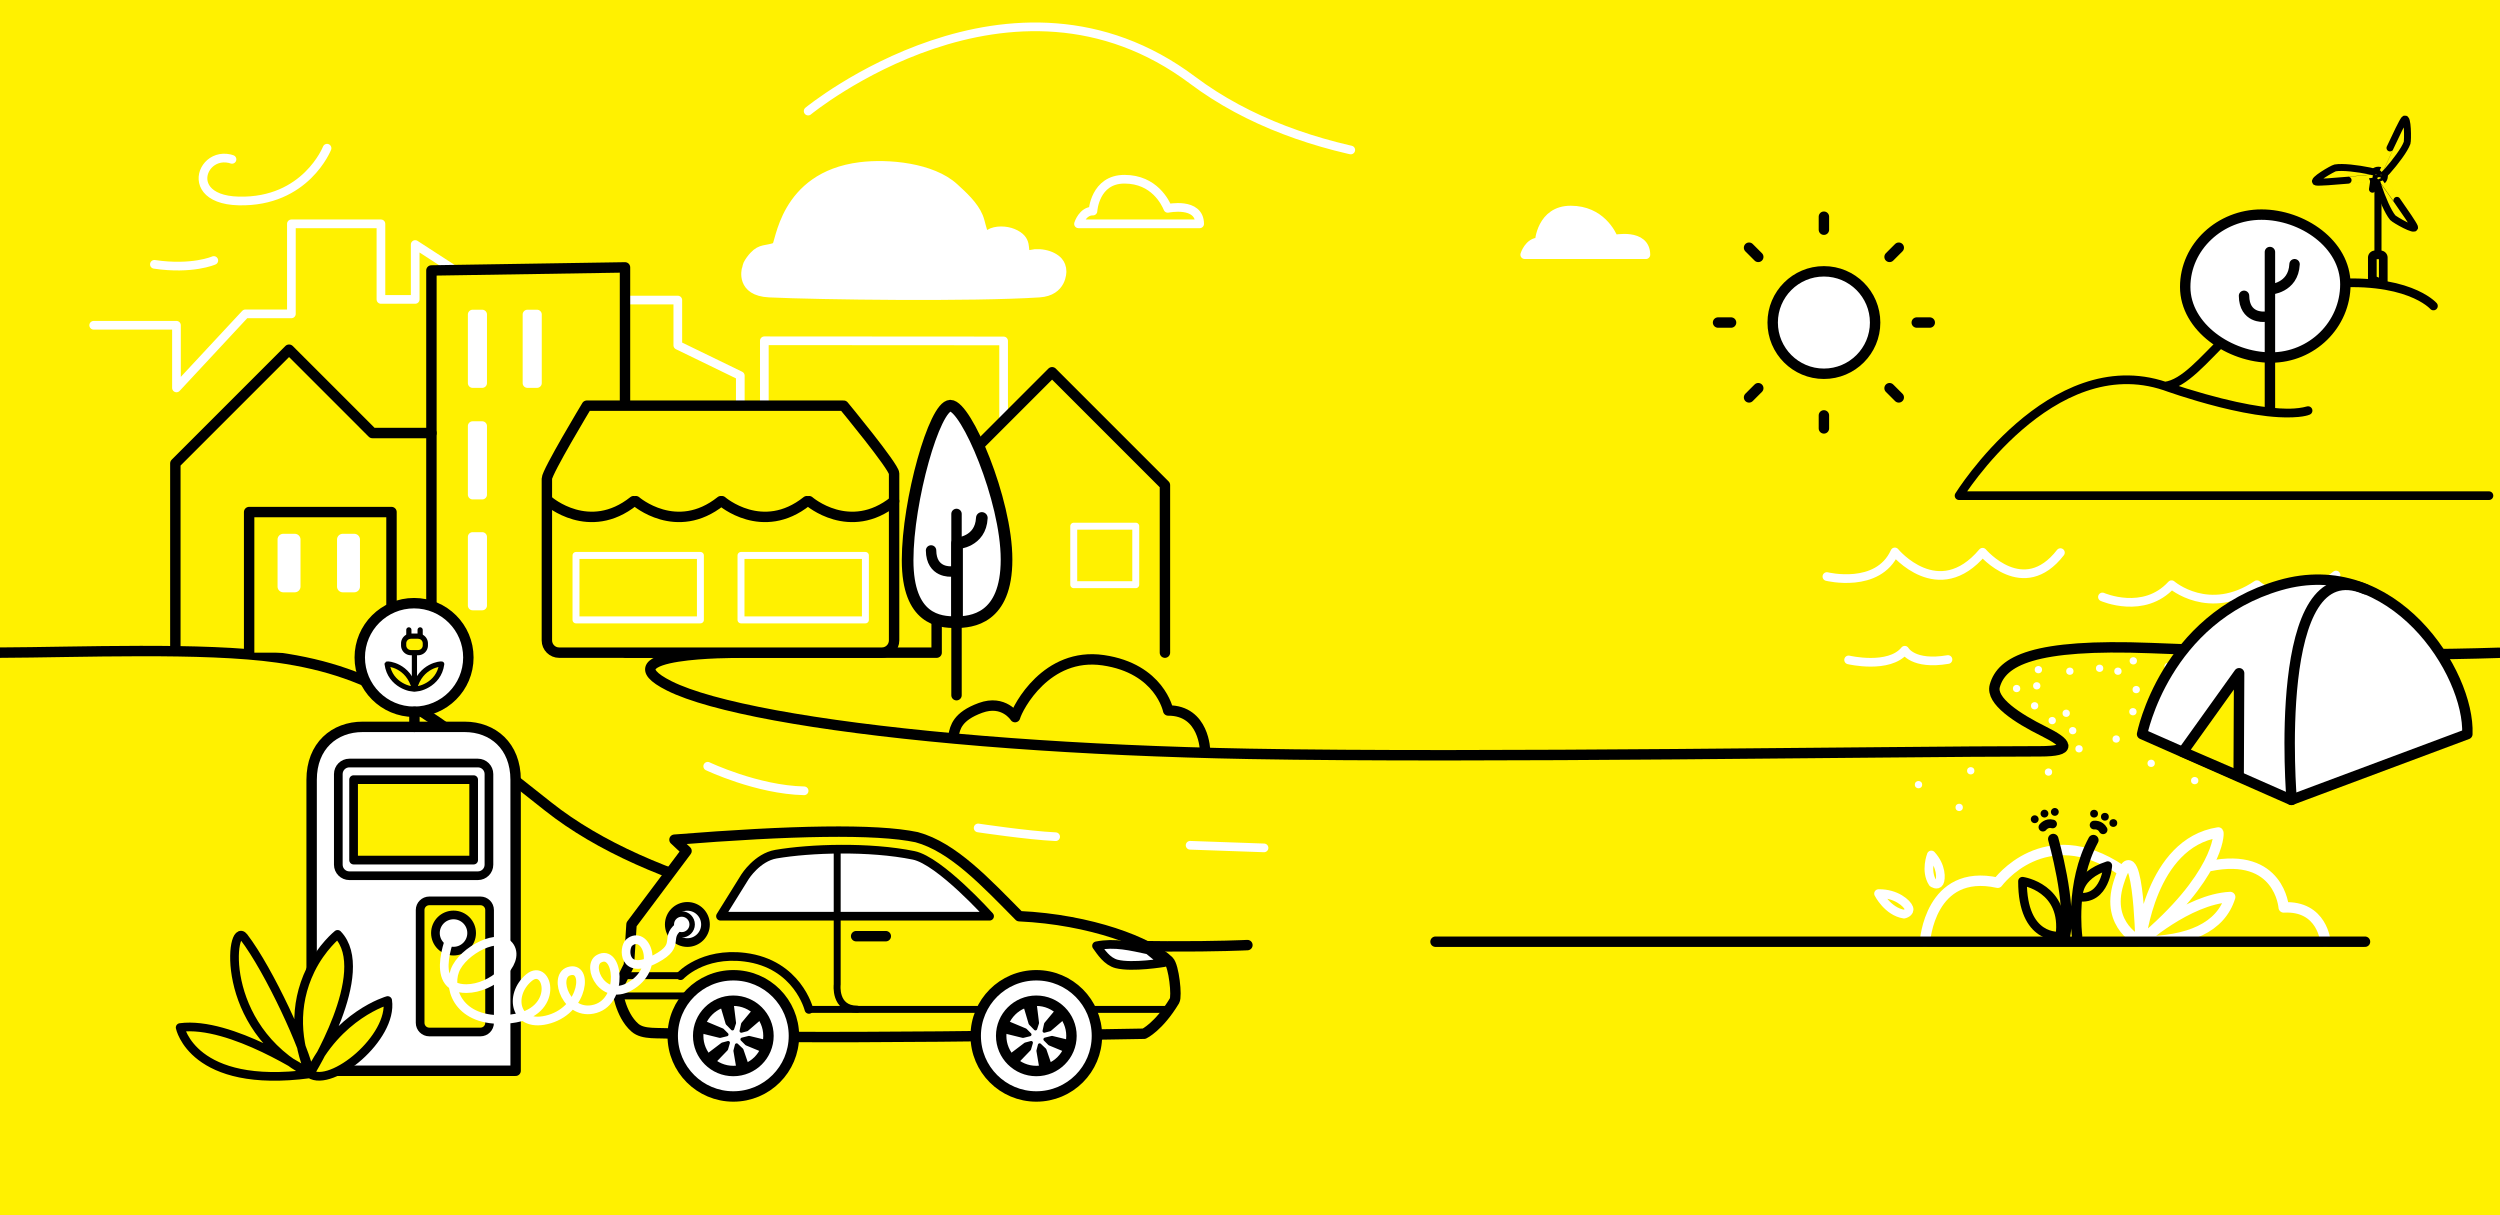 <svg viewBox="0 0 2880 1400" xmlns="http://www.w3.org/2000/svg" xmlns:serif="http://www.serif.com/" fill-rule="evenodd" clip-rule="evenodd" stroke-linecap="round" stroke-linejoin="round" stroke-miterlimit="1.5"><path id="header-evs" fill="#fff100" d="M0 0h2880v1400H0z"/><clipPath id="_clip1"><path d="M0 0h2880v1400H0z"/></clipPath><g clip-path="url(#_clip1)"><path id="big-wind" class="animated-wind-2-reversed" d="M930.982 127.97s234.143-192.316 443.047-35.501c253.734 190.466 763.276 66.167 703.773-61.85-29.525-63.522-184.943 158.083 172.961 210.513 359.734 52.698 435.156-206.103 435.156-206.103" fill="none" stroke="#fff" stroke-width="10"/><path id="main-connector-line" serif:id="main connector line" d="M1437.01 1088.75s-568.588 28.278-805.583-159.664C494.51 820.507 436.13 773.823 319.604 757.406c-85.174-12.001-228.84-5.909-320.599-5.553" fill="none" stroke="#000" stroke-width="12"/><path id="main-connector-line1" serif:id="main connector line" d="M849 751.998s-156.056-.997-78 38.137c48.251 24.192 167.692 46.093 328.78 60.714 21.03 1.908 42.77 3.693 65.154 5.342 83.525 6.154 176.019 10.426 274.066 12.238 266.461 4.924 735.429-2.826 911.093-2.912 37.914-.019 32.098-9.206 4.133-23.088-30.424-15.103-61.034-35.008-56.226-52.294 7.955-28.596 44.053-48.88 180-43.562 135.947 5.318 264.155 9.935 401 5.425" fill="none" stroke="#000" stroke-width="12"/><g id="snow" fill="#fff"><circle cx="2395.05" cy="862.634" r="4.212"/><circle cx="2346.33" cy="790.054" r="4.212"/><circle cx="2323.12" cy="793.189" r="4.212"/><circle cx="2418.76" cy="769.861" r="4.212"/><circle cx="2460.92" cy="794.4" r="4.212"/><circle cx="2439.85" cy="773.231" r="4.212"/><circle cx="2457.55" cy="761.279" r="4.212"/><circle cx="2384.47" cy="773.231" r="4.212"/><circle cx="2387.76" cy="841.705" r="4.212"/><circle cx="2364.14" cy="830.113" r="4.212"/><circle cx="2380.26" cy="821.688" r="4.212"/><circle cx="2359.84" cy="889.425" r="4.212"/><circle cx="2343.88" cy="813.07" r="4.212"/><circle cx="2348.21" cy="771.444" r="4.212"/><circle cx="2256.98" cy="930.123" r="4.212"/><circle cx="2457.13" cy="819.88" r="4.212"/><circle cx="2210.11" cy="903.92" r="4.212"/><circle cx="2437.84" cy="851.349" r="4.212"/><circle cx="2270.3" cy="887.929" r="4.212"/><circle cx="2478.14" cy="879.347" r="4.212"/><circle cx="2528.28" cy="899.259" r="4.212"/><circle cx="2497.68" cy="767.765" r="4.212"/></g><g id="cityscape"><path id="city-outline" serif:id="city outline" d="M107.92 374.707h95.367v72.191l79.376-85.332h53.022V257.861h103.152v87.076h39.46v-63.26l157.151 101.961v119.078h20.769V345.681h124.612v52.097l71.999 34.979v80.378h27.692V392.568l275.64.182v92.102" fill="none" stroke="#fff" stroke-width="10"/><path id="buildings-outline" serif:id="buildings outline" d="M287 751.852V589.9h164v161.952h46V311.566l223-3.536v159.322l1 284.5h358v-190l133-133 130 130v193" fill="#fff100" stroke="#000" stroke-width="12"/><path fill="none" stroke="#fff" stroke-width="8" d="M1236.94 606.164h71.449v67.392h-71.449z"/><g id="house"><path d="M1030 545.471c0-7.792-58.119-78.119-58.119-78.119H676s-46 76.327-46 84.119v186.262c0 7.792 6.327 14.119 14.119 14.119h371.762c7.792 0 14.119-6.327 14.119-14.119V545.471z" fill="#fff100" stroke="#000" stroke-width="12"/><path d="M632 577.352s46.796 40.779 97.945 0m101.629 0s46.795 40.779 97.945 0m-197.038 0s46.796 40.779 97.945 0m101.629 0s46.796 40.779 97.945 0" fill="none" stroke="#000" stroke-width="12"/><path fill="none" stroke="#fff" stroke-width="8" d="M663.551 639.86h143.312v74.267H663.551zm190.086 0h143.312v74.267H853.637z"/></g><path d="M202 747.852v-214l131-131 96 96h68" fill="none" stroke="#000" stroke-width="12"/><path d="M561 362.313c0-3.035-2.464-5.5-5.5-5.5h-11a5.503 5.503 0 0 0-5.5 5.5v79c0 3.036 2.464 5.5 5.5 5.5h11c3.036 0 5.5-2.464 5.5-5.5v-79zm63.12 0c0-3.035-2.465-5.5-5.5-5.5h-11a5.503 5.503 0 0 0-5.5 5.5v79c0 3.036 2.464 5.5 5.5 5.5h11c3.035 0 5.5-2.464 5.5-5.5v-79zM561 490.834c0-3.035-2.464-5.5-5.5-5.5h-11a5.503 5.503 0 0 0-5.5 5.5v79c0 3.036 2.464 5.5 5.5 5.5h11c3.036 0 5.5-2.464 5.5-5.5v-79zm0 127.735c0-3.036-2.464-5.5-5.5-5.5h-11a5.502 5.502 0 0 0-5.5 5.5v79c0 3.035 2.464 5.5 5.5 5.5h11c3.036 0 5.5-2.465 5.5-5.5v-79zm-214.82 2.99a6.611 6.611 0 0 0-6.608-6.608h-13.215a6.611 6.611 0 0 0-6.607 6.608v54.177a6.61 6.61 0 0 0 6.607 6.607h13.215a6.611 6.611 0 0 0 6.608-6.607v-54.177zm68.508 0a6.611 6.611 0 0 0-6.608-6.608h-13.215a6.611 6.611 0 0 0-6.607 6.608v54.177a6.61 6.61 0 0 0 6.607 6.607h13.215a6.611 6.611 0 0 0 6.608-6.607v-54.177z" fill="#fff"/></g><g id="tree-pointy" serif:id="tree pointy" stroke="#000"><path id="tree-frame-1" d="M1094.83 467.352c18.159 0 64.704 108.337 64.704 177.163 0 68.825-40.545 72.241-58.704 72.241s-55.263-2.556-55.263-71.381c0-68.826 31.104-178.023 49.263-178.023z" fill="#fff" stroke-width="13.42"><animate dur="3s" begin="500ms" repeatCount="indefinite" attributeName="d" values="M1094.83,467.352c18.159,0 64.704,108.337 64.704,177.163c0,68.825 -40.545,72.241 -58.704,72.241c-18.159,0 -55.263,-2.556 -55.263,-71.381c0,-68.826 31.104,-178.023 49.263,-178.023Z; M1130.83,467.352c18.159,0 28.704,108.337 28.704,177.163c0,68.825 -40.545,72.241 -58.704,72.241c-18.159,0 -55.263,-2.556 -55.263,-71.381c0,-68.826 67.104,-178.023 85.263,-178.023Z; M1094.83,467.352c18.159,0 64.704,108.337 64.704,177.163c0,68.825 -40.545,72.241 -58.704,72.241c-18.159,0 -55.263,-2.556 -55.263,-71.381c0,-68.826 31.104,-178.023 49.263,-178.023Z;"/></path><path d="M1101.9 592.054V800.87" fill="none" stroke-width="12"/><path d="M1102.54 716.752v-90.778s27.198-1.351 28.529-29.284" fill="none" stroke-width="13.42"/><path d="M1095.53 658.345s-22.624 1.938-22.939-24.234" fill="none" stroke-width="12"/></g><path id="bush" d="M1388.25 864.901s-.686-46.607-42.51-46.417c0 0-9.614-48.449-74.903-57.914-65.289-9.466-98.371 54.269-101.496 65.558 0 0-12.929-20.471-39.824-10.644-26.894 9.827-29.141 22.73-30.969 31.452" fill="none" stroke="#000" stroke-width="12"/><g id="car" stroke="#000"><g id="car-frame" serif:id="car frame"><path d="M711 1138.85s2.959 29.809 20.467 45.045c9.679 8.422 26.581 5.447 43.313 6.955 96.167 8.667 543.22 0 543.22 0s16.861-7.806 35.039-38.02c3.005-4.996-.68-39.851-6.507-45.647-21.271-21.16-89.992-47.942-172.325-51.713-38.223-38.547-76.083-79.623-118.207-91.033-46.964-9.886-144.563-7.841-279 2.885l13.873 13-63.373 84.612-3.037 47.195L711 1138.85z" fill="#fff100" stroke-width="12"/><path d="M1140 1055.47H830l28.318-45.535s14.09-22.283 35.536-25.94c39.681-6.766 107.498-9.008 158.598 1.346 30.169 6.113 87.548 70.129 87.548 70.129z" fill="#fff" stroke-width="10"/><g id="pump-hole" serif:id="pump hole" fill="#fff"><circle cx="791.855" cy="1064.99" r="20.855" stroke-width="10"/><circle cx="785.367" cy="1064.93" r="12" stroke-width="6.25"/></g><path id="door-handle" serif:id="door handle" d="M986.276 1078.49h34.174" fill="none" stroke-width="12"/><path d="M931.884 1162.83s-13.031-52.574-73.941-60.145C809.13 1096.617 784 1123.98 784 1123.98" fill="none" stroke-width="10"/><path d="M931.884 1162.83H1132m214.53 0h-89.087m-538.953-15.5h73.788m-73.788-23.35H784" fill="none" stroke-width="8"/><path d="M1322.99 1094.38c-20.155-4.211-38.415-9.038-59.789-4.806 4.91 6.809 11.996 18.069 23.201 20.899 18.024 4.553 54.486-1.526 54.486-1.526l-17.898-14.567z" fill="#fff" stroke-width="10"/><path d="M964.448 981.932v152.125s-3.571 28.359 23.031 28.516" fill="none" stroke-width="8"/></g><g id="wheel"><circle cx="1193.84" cy="1193.32" r="69.817" fill="#fff" stroke-width="12"/><circle cx="1193.84" cy="1193.32" r="40.487" fill="#fff" stroke-width="12"/><path d="M1180.93 1158.69l5.976 20.221 5.935 6.15 2.148-6.583-2.705-22.079m17.876 72.471l-6.625-19.384-5.896-5.595-1.702 6.609 3.633 21.444m18.2-67.994l-12.983 15.618-1.777 8.143 6.385-1.711 16.191-13.906m-53.706 50.846l13.91-14.413 2.136-7.322-6.61 1.771-17.131 13.013m68.285-15.679l-20.584-4.987-7.874 1.977 5.097 5.097 20.98 8.687m-72.099-22.464l20.482 5.061 7.815-1.925-5.091-5.091-20.894-8.74" stroke-width="4"/></g><g id="wheel1" serif:id="wheel"><circle cx="844.791" cy="1193.32" r="69.817" fill="#fff" stroke-width="12"/><circle cx="844.791" cy="1193.32" r="40.487" fill="#fff" stroke-width="12"/><path d="M831.884 1158.69l5.976 20.221 5.935 6.15 2.148-6.583-2.705-22.079m17.873 72.471l-6.624-19.384-5.896-5.595-1.702 6.609 3.632 21.444m18.2-67.994l-12.983 15.618-1.777 8.143 6.386-1.711 16.19-13.906m-53.707 50.846l13.91-14.413 2.136-7.322-6.61 1.771-17.13 13.013m68.284-15.679l-20.585-4.987-7.874 1.977 5.097 5.097 20.98 8.687m-72.096-22.464l20.482 5.061 7.815-1.925-5.091-5.091-20.894-8.74" stroke-width="4"/></g></g><g id="pump"><path d="M594 898.342c0-39.186-26.325-61-58.75-61h-117.5c-32.425 0-58.75 21.814-58.75 61v335.18h235v-335.18z" fill="#fff" stroke="#000" stroke-width="12"/><path d="M563.266 891.732c0-7.019-5.699-12.718-12.718-12.718H402.452c-7.019 0-12.718 5.699-12.718 12.718v104.392c0 7.019 5.699 12.717 12.718 12.717h148.096c7.019 0 12.718-5.698 12.718-12.717V891.732z" fill="#fff" stroke="#000" stroke-width="10"/><path fill="#fff100" stroke="#000" stroke-width="10" d="M407.34 898.152h138.319v92.686H407.34zM564 1048.33c0-5.807-4.714-10.522-10.521-10.522h-58.958c-5.807 0-10.521 4.715-10.521 10.522v130.001c0 5.807 4.714 10.521 10.521 10.521h58.958c5.807 0 10.521-4.714 10.521-10.521V1048.33z"/><circle cx="522.472" cy="1074.87" r="20.855" fill="#fff" stroke="#000" stroke-width="10"/><path id="pump-cord" serif:id="pump cord" d="M522.472 1070.2s-32.047 68.932 14.818 68.682c29.476-.157 61.597-29.242 50.377-47.955-11.069-18.461-54.886 3.86-63.667 27.328-8.781 23.468 7.053 62.05 64.62 55.459 57.566-6.592 42.9-65.712 20.904-47.547-24.399 20.148-16.418 59.902 23.697 47.795 40.115-12.108 44.636-62.483 21.986-55.05-18.524 6.079-2.203 52.812 30.769 43.141 32.972-9.672 26.436-70.029 4-57.558-15.205 8.451 5.098 52.281 38.431 30.138 33.334-22.144 14.462-64.222-3.603-48.784-6.746 5.764-7.659 39.128 30.64 18.646 31.322-16.752 6.746-24.073 30.153-39.501" fill="none" stroke="#fff" stroke-width="10"><animate dur="1s" begin="100ms" repeatCount="indefinite" attributeName="d" values="M522.472,1070.2c0,0 -32.047,68.932 14.818,68.682c29.476,-0.157 61.597,-29.242 50.377,-47.955c-11.069,-18.461 -54.886,3.86 -63.667,27.328c-8.781,23.468 7.053,62.05 64.62,55.459c57.566,-6.592 42.9,-65.712 20.904,-47.547c-24.399,20.148 -16.418,59.902 23.697,47.795c40.115,-12.108 44.636,-62.483 21.986,-55.05c-18.524,6.079 -2.203,52.812 30.769,43.141c32.972,-9.672 26.436,-70.029 4,-57.558c-15.205,8.451 5.098,52.281 38.431,30.138c33.334,-22.144 14.462,-64.222 -3.603,-48.784c-6.746,5.764 -7.659,39.128 30.64,18.646c31.322,-16.752 6.746,-24.073 30.153,-39.501; M522.472,1070.2c0,0 -32.047,71.932 14.818,71.682c29.476,-0.157 61.597,-29.242 50.377,-47.955c-11.069,-18.461 -54.886,3.86 -63.667,27.328c-8.781,23.468 7.053,66.05 64.62,59.459c57.566,-6.592 42.9,-65.712 20.904,-47.547c-24.399,20.148 -16.418,59.902 23.697,47.795c40.115,-12.108 44.636,-62.483 21.986,-55.05c-18.524,6.079 -2.203,52.812 30.769,43.141c32.972,-9.672 26.436,-70.029 4,-57.558c-15.205,8.451 5.098,48.281 38.431,26.138c33.334,-22.144 14.462,-64.222 -3.603,-48.784c-6.746,5.764 -7.659,39.128 30.64,18.646c31.322,-16.752 6.746,-27.073 30.153,-42.501; M522.472,1070.2c0,0 -32.047,68.932 14.818,68.682c29.476,-0.157 61.597,-29.242 50.377,-47.955c-11.069,-18.461 -54.886,3.86 -63.667,27.328c-8.781,23.468 7.053,62.05 64.62,55.459c57.566,-6.592 42.9,-65.712 20.904,-47.547c-24.399,20.148 -16.418,59.902 23.697,47.795c40.115,-12.108 44.636,-62.483 21.986,-55.05c-18.524,6.079 -2.203,52.812 30.769,43.141c32.972,-9.672 26.436,-70.029 4,-57.558c-15.205,8.451 5.098,52.281 38.431,30.138c33.334,-22.144 14.462,-64.222 -3.603,-48.784c-6.746,5.764 -7.659,39.128 30.64,18.646c31.322,-16.752 6.746,-24.073 30.153,-39.501;"/></path><g id="pump-icon" serif:id="pump icon"><circle class="animated-colour-2" cx="477" cy="757.405" r="62.553" fill="#fff" stroke="#000" stroke-width="12"/><path class="animated-colour" d="M477.415 793.367c-2.836 1.636-28.133-3.792-31.415-28.336.357-.588 24.522 1.104 31.415 28.336zm0 0c2.835 1.636 28.132-3.792 31.415-28.336-.358-.588-24.523 1.104-31.415 28.336z" fill="#fff100" stroke="#000" stroke-width="6"/><path d="M477.415 793.635v-41.783" fill="none" stroke="#000" stroke-width="6"/><path class="animated-colour" d="M490 741.212a8.364 8.364 0 0 0-8.36-8.36h-8.28a8.364 8.364 0 0 0-8.36 8.36v2.28a8.364 8.364 0 0 0 8.36 8.36h8.28a8.364 8.364 0 0 0 8.36-8.36v-2.28z" fill="#fff100" stroke="#000" stroke-width="6"/><path d="M471 725.625v7.227m13-7.227v7.227" fill="none" stroke="#000" stroke-width="6"/></g><path d="M477.415 819.962v17.384" fill="none" stroke="#000" stroke-width="12"/></g><path d="M815.279 882.724s56.923 27.123 111.076 28.287" fill="none" stroke="#fff" stroke-width="10" stroke-linejoin="bevel"/><path id="road-line" serif:id="road line" d="M1126.81 953.789s57.35 8.597 89.286 10.097" fill="none" stroke="#fff" stroke-width="10" stroke-linejoin="bevel"/><path id="road-line1" serif:id="road line" d="M1371 973.766l85.166 3" fill="none" stroke="#fff" stroke-width="10" stroke-linejoin="bevel"/><path id="shrub" d="M356.919 1237.09c25.252 16.266 95.959-41.803 89.689-84.477 0 0-57.852 16.372-89.689 84.477 0 0 73.489-117.697 31.983-160.69 0 0-18.335 14.659-31.094 40.803-20.375 41.745-15.928 84.593-.889 119.887-4.405-27.186-46.766-119.462-76.112-157.718-14.947-19.484-30.496 103.235 76.112 157.718 0 0-91.186-61.117-149.373-53.361 0 0 14.336 71.329 149.373 53.361z" fill="#fff100" stroke="#000" stroke-width="10"/><path d="M2526.96 778.558l.099.002.099.004.05.003.05.004.049.003.05.005.049.004.05.006.049.005.049.007.05.006.049.008.049.007.049.009.049.008.049.009.048.01.049.01.049.011.048.011.048.012.049.012.034.009.083.012.161.027.146.025.16.033.154.035.197.049.224.065.231.076.266.101.31.137.177.092.044.023.044.024.043.024.044.025.086.05.042.026.043.026.03.019.013.008.038.025.038.024.037.025.038.025.111.078.036.027.036.026.036.027.036.028.037.028.108.087.14.12.034.031.034.032.034.031.049.046.154.152.157.173.057.066.031.036.12.148.029.038.028.038.029.039.028.038.027.039.028.039.099.145.181.302.109.214.028.058.042.088.04.088.038.09.054.135.017.046.016.046.017.045.055.16.088.31.067.312.047.299.015.157.005.045.003.045.004.045.006.09.002.046.002.045.002.09.001.046v.115l-.001.05-.001.05-.002.049-.002.05-.003.05-.003.049-.004.05-.004.049-.005.05-.005.049-.005.05-.007.049-.006.049-.007.049-.008.05-.008.049-.009.049-.009.048-.009.049-.011.049-.01.048-.011.049-.012.048-.012.049-.012.048-.013.048-.013.048-.014.047-.015.048-.015.047-.015.048-.016.047-.016.047-.017.047-.017.046-.017.047-.019.046-.018.046-.019.046-.02.046-.02.045-.02.046-.021.045-.021.045-.022.044-.022.045-.023.044-.023.044-.023.044-.024.044-.024.043-.025.043-.025.043-.026.042-.026.043-.027.042-.026.042-.028.041-.027.041-.029.041-.028.041-.029.04-.029.041-.03.039-.03.04-.031.039-.031.039-.031.039-.032.038-.032.038-.032.038-.033.037-.033.037-.034.037-.034.036-.034.036-.034.036-.035.035-.036.035-.035.035-.036.034-.037.034-.036.033-.037.034-.038.032-.037.033-.038.032-.039.032-.038.031-.039.031-.04.03-.039.03-.04.03-.04.03-.04.028-.041.029-.041.028-.041.028-.042.027-.042.027-.042.027-.042.026-.043.025-.043.025-.043.025-.043.025-.044.023-.043.024-.044.023-.045.023-.044.022-.045.022-.045.021-.045.021-.045.02-.046.02-.046.019-.046.019-.046.019-.046.018-.046.018-.047.017-.047.017-.047.016-.047.016-.047.015-.048.015-.047.014-.048.014-.048.014-.048.012-.048.013-.048.012-.049.011-.048.011-.049.011-.048.01-.049.01-.049.009-.049.008-.049.008-.049.008-.049.007-.05.007-.049.006-.049.006-.05.005-.049.005-.05.004-.049.003-.05.004-.05.002-.049.003-.05.001-.05.002h-.049l-.05.001-.05-.001h-.049l-.05-.002-.05-.001-.049-.003-.05-.002-.05-.004-.049-.003-.05-.004-.049-.005-.05-.005-.049-.006-.049-.006-.05-.007-.049-.007-.049-.008-.049-.008-.049-.008-.049-.009-.049-.01-.048-.01-.049-.011-.048-.011-.049-.011-.048-.012-.048-.013-.048-.012-.048-.014-.048-.014-.047-.014-.048-.015-.047-.015-.047-.016-.047-.016-.047-.017-.047-.017-.046-.018-.046-.018-.046-.019-.046-.019-.046-.019-.046-.02-.045-.02-.045-.021-.045-.021-.045-.022-.044-.022-.044-.023-.044-.023-.044-.024-.044-.023-.043-.025-.043-.025-.009-.005-.234-.07-.15-.053-.046-.017-.047-.017-.046-.018-.047-.018-.046-.019-.046-.019-.045-.02-.046-.02-.045-.02-.045-.021-.045-.021-.045-.022-.044-.023-.045-.022-.044-.023-.043-.024-.044-.024-.043-.024-.043-.025-.043-.026-.042-.025-.043-.026-.042-.027-.042-.027-.041-.027-.041-.028-.041-.028-.041-.029-.04-.029-.04-.029-.04-.03-.039-.03-.04-.031-.039-.031-.038-.031-.038-.032-.038-.032-.038-.033-.037-.033-.037-.033-.037-.033-.036-.034-.036-.035-.036-.034-.035-.036-.035-.035-.034-.036-.034-.036-.034-.036-.034-.037-.033-.037-.033-.037-.032-.038-.032-.038-.032-.039-.031-.038-.031-.039-.03-.039-.03-.04-.03-.04-.029-.04-.029-.041-.028-.04-.028-.041-.028-.042-.027-.041-.027-.042-.026-.042-.026-.043-.026-.042-.025-.043-.025-.043-.024-.044-.024-.043-.023-.044-.023-.044-.023-.045-.022-.044-.022-.045-.021-.045-.021-.045-.02-.045-.02-.046-.019-.046-.019-.046-.018-.046-.018-.046-.018-.047-.017-.046-.017-.047-.016-.047-.016-.047-.015-.048-.015-.047-.014-.048-.014-.048-.013-.047-.013-.048-.012-.049-.012-.048-.012-.048-.01-.049-.011-.048-.01-.049-.009-.049-.009-.049-.009-.049-.008-.049-.007-.049-.008-.049-.006-.049-.006-.05-.006-.049-.005-.05-.004-.049-.004-.05-.004-.049-.003-.05-.003-.049-.002-.05-.002-.05-.001-.049v-.05l-.001-.05.001-.05.001-.049.001-.05.002-.05.002-.049.003-.05.003-.049.004-.05.004-.05.005-.049.005-.049.006-.05.006-.049.007-.049.007-.05.008-.049.008-.049.009-.049.009-.049.01-.048.01-.049.011-.048.011-.049.011-.048.012-.048.013-.049.013-.048.014-.047.014-.048.014-.048.015-.047.015-.047.016-.047.017-.047.016-.047.018-.047.017-.046.019-.046.018-.047.019-.045.02-.046.02-.046.02-.045.021-.045.022-.045.021-.045.023-.044.022-.044.024-.044.023-.044.024-.044.025-.043.024-.043.026-.043.025-.042.027-.042.026-.043.027-.041.028-.042.027-.041.029-.041.028-.041.029-.04.03-.04.029-.04.031-.039.03-.039.031-.039.032-.039.031-.038.032-.038.033-.038.033-.037.033-.037.034-.036.034-.037.034-.036.035-.035.035-.036.035-.034.036-.035.036-.034.036-.034.037-.034.037-.033.038-.032.037-.033.038-.032.039-.031.038-.032.039-.03.04-.031.039-.03.04-.03.04-.029.041-.029.041-.028.041-.028.041-.028.042-.027.041-.027.042-.026.043-.026.042-.026.043-.025.044-.025.043-.024.044-.024.043-.023.044-.023.045-.023.044-.022.045-.021.045-.022.045-.02.046-.021.045-.019.046-.02.046-.019.046-.018.046-.018.047-.018.047-.017.046-.017.047-.016.048-.015.047-.016.047-.014.048-.015.048-.013.048-.014.048-.013.048-.012.048-.012.048-.011.049-.011.048-.011.049-.01.049-.009.049-.009.049-.009.049-.008.049-.007.049-.007.05-.007.049-.006.049-.005.05-.006.049-.004.05-.004.049-.004.05-.003.05-.003.049-.002.05-.001.05-.001.049-.001h.1zm-3.82 5.749l.013.128-.001-.009-.003-.049-.003-.05-.002-.05-.002-.049-.001-.05-.001-.05v-.049.228zm7.531-4.707l-.012-.008-.009-.005.021.013zm-.021-.013l-.006-.004-.01-.007.016.011zm-2.129-.76l.047.017-.069-.024-.018-.006.04.013zm43.169 28.866l.035.001h.035l.071.002.048.002.144.008.144.012.108.012.036.005.047.006.036.005.035.005.035.006.036.005.035.006.035.007.035.006.105.021.035.008.035.007.07.016.035.009.034.009.07.018.034.009.035.01.068.02.034.011.034.01.035.011.034.011.033.012.034.012.034.011.034.013.033.012.034.013.033.012.033.014.042.016.034.014.066.028.034.015.099.045.032.015.066.032.032.016.032.017.033.016.096.051.031.018.032.018.031.018.032.018.031.019.031.018.062.038.03.02.031.019.03.02.031.02.037.025.03.021.029.02.145.105.028.022.029.022.056.044.028.023.028.022.027.023.028.023.027.024.027.023.027.024.026.024.027.024.026.024.027.024.026.025.025.025.052.05.025.025.025.026.025.025.025.026.024.026.031.033.025.027.048.054.024.028.024.027.024.028.092.112.022.029.023.029.066.087.021.029.021.03.021.029.042.06.02.03.021.03.02.031.019.03.02.031.076.124.018.031.036.064.018.031.018.032.034.064.017.033.016.032.017.033.016.032.015.033.02.042.03.064.056.128.014.033.013.032.026.066.012.032.013.033.024.066.011.033.012.034.022.066.01.034.011.033.02.068.013.045.01.034.009.035.01.035.018.07.032.14.008.036.007.035.007.036.007.035.006.035.012.072.008.049.015.102.005.033.012.102.003.035.004.034.006.068.002.034.003.034.002.042.011.185v.232l-.001.06v.064l-.001.037-.001.036v.037l-.002.037-.001.036-.002.037-.002.036-.002.036-.003.037-.002.036-.004.037-.003.036-.003.036-.004.037-.004.036-.005.036-.004.037-.005.036-.006.036-.005.036-.006.036-.006.036-.006.036-.006.036-.007.036-.007.036-.008.036-.007.035-.008.036-.008.036-.008.035-.009.036-.009.035-.009.036-.009.035-.01.035-.01.035-.01.035-.01.035-.011.035-.011.035-.011.035-.011.035-.012.034-.012.035-.012.034-.013.035-.012.034-.013.034-.013.034-.014.034-.013.034-.014.034-.015.033-.014.034-.015.033-.015.034-.015.033-.015.033-.016.033-.016.033-.016.033-.016.033-.017.032-.016.033-.017.032-.018.032-.017.032-.018.032-.018.032-.018.031-.019.032-.018.031-.019.032-.019.031-.02.031-.019.031-.02.03-.02.031-.021.03-.02.03-.021.03-.021.03-.021.03-.021.03-.022.029-.022.03-.022.029-.022.029-.022.029-.023.028-.023.029-.023.028-.023.028-.024.028-.023.028-.024.028-.024.027-.024.027-.025.028-.025.027-.024.026-.026.027-.025.026-.025.026-.026.026-.026.026-.026.026-.026.025-.026.026-.027.025-.027.025-.027.024-.027.025-.027.024-.027.024-.028.024-.028.024-.028.023-.028.023-.028.023-.029.023-.029.023-.028.022-.029.023-.03.022-.029.021-.029.022-.03.021-.03.021-.03.021-.03.021-.03.021-.03.02-.031.02-.031.02-.031.019-.03.02-.032.019-.031.019-.031.018-.032.019-.031.018-.032.018-.032.018-.032.017-.032.018-.033.017-.032.017-.033.016-.032.017-.033.016-.033.016-.033.015-.033.016-.033.015-.034.015-.033.014-.034.015-.033.014-.034.014-.034.013-.034.014-.034.013-.034.013-.035.013-.034.012-.034.012-.035.012-.035.012-.034.011-.035.011-.035.011-.035.011-.035.01-.035.01-.035.01-.035.01-.036.009-.035.009-.035.009-.036.009-.036.008-.035.008-.036.008-.036.008-.035.007-.036.007-.036.007-.036.006-.036.006-.036.006-.036.006-.036.006-.036.005-.037.005-.036.004-.036.005-.036.004-.037.004-.036.003-.037.004-.036.003-.036.003-.037.002-.036.002-.037.002-.036.002-.037.002-.036.001-.037.001h-.036l-.037.001h-.073l-.036-.001h-.037l-.036-.001-.037-.001-.036-.002-.037-.002-.036-.002-.037-.002-.036-.002-.037-.003-.036-.003-.036-.004-.037-.003-.036-.004-.036-.004-.037-.005-.036-.004-.036-.005-.036-.005-.036-.006-.037-.006-.036-.006-.036-.006-.035-.006-.036-.007-.036-.007-.036-.007-.036-.008-.035-.008-.036-.008-.036-.008-.035-.009-.036-.009-.035-.009-.035-.009-.036-.01-.035-.01-.035-.01-.035-.01-.035-.011-.035-.011-.034-.011-.035-.011-.035-.012-.034-.012-.035-.012-.034-.012-.034-.013-.034-.013-.034-.013-.019-.005-.036-.008-.035-.009-.035-.009-.036-.01-.035-.01-.035-.01-.035-.01-.035-.01-.035-.011-.035-.011-.035-.011-.034-.012-.035-.012-.034-.012-.035-.012-.034-.012-.034-.013-.034-.013-.034-.013-.034-.014-.034-.014-.034-.014-.034-.014-.033-.014-.034-.015-.033-.015-.033-.015-.033-.016-.033-.016-.033-.016-.033-.016-.032-.016-.033-.017-.032-.017-.033-.017-.032-.017-.032-.018-.032-.018-.031-.018-.032-.018-.031-.019-.032-.018-.031-.019-.031-.02-.031-.019-.031-.02-.03-.02-.031-.02-.03-.02-.03-.021-.03-.021-.03-.021-.03-.021-.03-.021-.029-.022-.029-.022-.029-.022-.029-.022-.029-.023-.029-.022-.028-.023-.028-.023-.028-.024-.028-.023-.028-.024-.028-.024-.027-.024-.027-.025-.027-.024-.027-.025-.027-.025-.026-.025-.027-.025-.026-.026-.026-.026-.026-.025-.025-.026-.026-.027-.025-.026-.025-.027-.025-.027-.024-.027-.025-.027-.024-.027-.024-.028-.024-.027-.023-.028-.024-.028-.023-.029-.023-.028-.022-.029-.023-.028-.022-.029-.023-.029-.021-.03-.022-.029-.022-.029-.021-.03-.021-.03-.021-.03-.021-.03-.02-.03-.02-.031-.02-.03-.02-.031-.019-.031-.02-.031-.019-.031-.018-.032-.019-.031-.018-.032-.019-.031-.018-.032-.017-.032-.018-.032-.017-.032-.017-.033-.017-.032-.016-.033-.016-.033-.016-.032-.016-.033-.016-.033-.015-.034-.015-.033-.015-.033-.014-.034-.015-.033-.014-.034-.014-.034-.013-.034-.013-.034-.014-.034-.012-.034-.013-.034-.012-.035-.012-.034-.012-.035-.012-.034-.011-.035-.011-.035-.011-.035-.011-.035-.01-.035-.01-.035-.01-.035-.009-.035-.009-.036-.009-.035-.009-.036-.009-.035-.008-.036-.008-.035-.008-.036-.007-.036-.007-.036-.007-.036-.007-.036-.006-.035-.006-.036-.006-.037-.006-.036-.005-.036-.005-.036-.005-.036-.005-.036-.004-.037-.004-.036-.004-.036-.003-.037-.004-.036-.003-.036-.002-.037-.003-.036-.002-.037-.002-.036-.001-.037-.002-.036-.001-.037-.001-.036v-.037l-.001-.036v-.037l.001-.036v-.037l.001-.036.001-.037.001-.037.002-.036.002-.036.002-.037.002-.036.003-.037.003-.036.003-.037.003-.036.004-.036.004-.037.004-.036.005-.036.004-.036.005-.037.006-.036.005-.036.006-.036.006-.036.006-.036.007-.036.007-.036.007-.036.007-.035.008-.036.008-.036.008-.035.009-.036.008-.035.009-.036.009-.035.01-.035.01-.036.01-.035.01-.035.01-.035.011-.035.011-.035.011-.034.012-.035.012-.035.012-.034.012-.034.012-.035.013-.034.013-.034.013-.034.014-.034.014-.034.014-.034.014-.033.014-.034.015-.033.015-.034.015-.033.016-.033.016-.033.016-.033.016-.032.016-.033.017-.033.017-.032.017-.032.017-.032.018-.032.018-.032.018-.032.018-.032.019-.031.018-.031.019-.032.02-.031.019-.031.02-.03.02-.031.02-.03.02-.031.021-.03.021-.03.021-.03.021-.03.021-.029.022-.03.022-.029.022-.029.022-.029.023-.029.022-.028.023-.029.023-.028.024-.028.023-.028.024-.028.024-.027.024-.028.025-.027.024-.027.025-.027.025-.027.025-.026.025-.026.026-.027.025-.026.026-.025.026-.026.027-.025.026-.025.027-.025.027-.025.027-.025.027-.024.027-.024.028-.024.027-.024.028-.024.028-.023.029-.023.028-.023.029-.023.028-.023.029-.022.029-.022.029-.022.03-.022.029-.021.03-.022.03-.021.03-.021.03-.02.03-.021.031-.02.03-.02.031-.02.031-.019.031-.019.031-.019.032-.019.031-.019.032-.018.031-.018.032-.018.032-.018.032-.017.032-.018.033-.017.032-.016.033-.017.032-.016.033-.016.033-.016.033-.015.034-.016.033-.015.033-.015.034-.014.033-.014.034-.014.034-.014.034-.014.034-.013.034-.013.034-.013.034-.013.035-.012.034-.012.035-.012.034-.012.035-.011.035-.011.035-.011.035-.01.035-.011.035-.01.035-.009.035-.01.036-.009.035-.009.036-.009.035-.008.036-.009.035-.008.036-.007.036-.008.036-.007.036-.007.035-.007.036-.006.036-.006.037-.006.036-.006.036-.005.036-.005.036-.005.036-.005.037-.004.036-.004.036-.004.037-.003.036-.003.036-.003.037-.003.036-.002.037-.003.036-.002.037-.001.027-.001.06-.01.224-.028.148-.01.035-.003.035-.002.035-.002.036-.001.035-.002.035-.001.035-.001h.036l.035-.001h.071zm60.6-24.281h.032l.064.002h.032l.031.002.064.002.032.002.031.002.032.002.032.003.031.002.064.006.031.003.032.003.032.004.031.003.032.004.031.004.032.005.031.004.032.005.031.005.032.005.031.005.062.012.032.006.062.012.031.007.031.006.062.014.031.008.031.007.093.024.03.008.031.009.03.008.031.009.03.009.031.01.03.009.031.01.12.04.12.044.029.011.03.012.029.012.03.011.029.013.03.012.029.012.116.052.029.014.029.013.028.014.029.014.028.014.029.014.168.09.028.016.027.016.028.015.027.017.028.016.027.016.108.068.026.017.027.018.026.017.027.018.052.036.026.019.026.018.026.019.025.018.026.019.025.02.025.019.026.019.05.04.024.02.05.04.024.02.048.042.024.02.024.021.024.022.024.021.023.021.023.022.024.022.023.022.022.022.046.044.022.023.023.022.088.092.021.024.022.023.021.024.021.023.063.072.02.025.021.024.02.025.02.024.04.05.019.025.02.025.019.025.019.026.019.025.038.052.09.13.018.027.017.026.018.027.051.081.016.027.017.027.016.027.016.028.016.027.016.028.015.027.016.028.045.084.015.029.028.056.015.029.013.028.028.058.013.029.014.028.013.029.012.029.013.03.013.029.012.029.012.03.012.029.012.03.011.029.012.03.022.06.011.029.01.03.011.03.01.031.02.06.009.03.01.031.009.03.009.031.009.03.009.031.008.03.009.031.016.062.007.03.008.031.028.124.006.031.007.032.018.093.005.032.005.031.006.031.004.032.005.031.005.032.004.031.004.032.004.031.004.032.003.031.004.032.003.032.003.031.003.032.002.032.004.063.004.064.002.031.004.128v.063l.001.032-.001.032v.063l-.001.032-.001.032-.001.032-.001.031-.002.032-.002.032-.002.032-.002.031-.002.032-.002.032-.003.032-.003.031-.003.032-.004.031-.003.032-.004.032-.004.031-.004.032-.004.031-.005.032-.005.031-.004.032-.006.031-.005.031-.005.032-.006.031-.006.031-.006.031-.007.031-.006.032-.007.031-.007.031-.007.031-.007.031-.008.031-.007.03-.008.031-.008.031-.009.031-.008.03-.009.031-.009.03-.009.031-.009.03-.01.031-.009.03-.01.03-.01.03-.01.03-.011.031-.01.029-.011.03-.011.03-.011.03-.012.03-.011.029-.012.03-.012.029-.012.03-.012.029-.013.029-.013.029-.012.03-.013.029-.014.028-.013.029-.014.029-.014.029-.013.028-.015.029-.014.028-.014.028-.015.029-.015.028-.015.028-.015.028-.016.027-.015.028-.016.028-.016.027-.016.028-.016.027-.017.027-.016.027-.017.027-.017.027-.017.027-.018.027-.017.026-.018.027-.018.026-.018.026-.018.026-.018.026-.018.026-.019.026-.019.026-.019.025-.019.026-.019.025-.02.025-.019.025-.02.025-.02.025-.02.024-.02.025-.021.024-.02.025-.021.024-.021.024-.021.024-.021.023-.021.024-.022.023-.021.024-.022.023-.022.023-.022.023-.022.023-.023.022-.022.023-.023.022-.023.022-.022.022-.023.022-.024.022-.023.022-.023.021-.024.021-.024.022-.024.021-.024.02-.024.021-.024.021-.024.02-.025.02-.025.02-.024.02-.025.02-.025.02-.026.019-.025.019-.025.02-.026.019-.025.018-.026.019-.026.018-.026.019-.026.018-.026.018-.027.018-.026.017-.027.018-.026.017-.027.017-.027.017-.027.017-.027.017-.027.016-.028.016-.027.016-.028.016-.027.016-.028.016-.028.015-.028.015-.028.015-.028.015-.028.015-.028.014-.029.015-.028.014-.029.014-.028.014-.029.013-.029.014-.029.013-.029.013-.029.013-.029.013-.029.012-.03.012-.029.012-.03.012-.029.012-.03.012-.029.011-.03.011-.03.011-.03.011-.03.011-.03.01-.03.01-.03.01-.03.01-.031.01-.03.009-.031.01-.03.009-.031.008-.03.009-.031.009-.03.008-.031.008-.031.008-.031.008-.031.007-.031.008-.031.007-.031.007-.031.006-.031.007-.031.006-.031.006-.032.006-.031.006-.031.005-.031.006-.032.005-.031.005-.032.005-.031.004-.032.004-.031.005-.032.004-.031.003-.032.004-.032.003-.031.003-.032.003-.032.003-.031.002-.032.003-.032.002-.031.002-.032.001-.032.002-.032.001-.031.001-.032.001-.032.001-.032.001h-.601l-.032-.001-.032-.001-.032-.001-.031-.001-.032-.001-.032-.002-.032-.001-.031-.002-.032-.002-.032-.003-.032-.002-.031-.003-.032-.003-.031-.003-.032-.003-.032-.004-.031-.003-.032-.004-.031-.005-.032-.004-.031-.004-.032-.005-.031-.005-.032-.005-.031-.006-.031-.005-.032-.006-.031-.006-.031-.006-.031-.006-.031-.007-.031-.006-.031-.007-.031-.007-.031-.008-.031-.007-.031-.008-.031-.008-.031-.008-.03-.008-.031-.009-.031-.009-.03-.008-.031-.009-.03-.01-.03-.009-.031-.01-.03-.01-.03-.01-.03-.01-.03-.01-.03-.011-.03-.011-.03-.011-.03-.011-.029-.011-.03-.012-.03-.012-.029-.012-.029-.012-.03-.012-.029-.012-.029-.013-.029-.013-.029-.013-.029-.013-.029-.014-.029-.013-.028-.014-.029-.014-.028-.014-.029-.015-.028-.014-.028-.015-.028-.015-.028-.015-.028-.015-.028-.015-.028-.016-.027-.016-.028-.016-.027-.016-.028-.016-.027-.016-.027-.017-.027-.017-.027-.017-.027-.017-.026-.017-.027-.018-.026-.017-.027-.018-.026-.018-.026-.018-.026-.019-.026-.018-.026-.019-.025-.018-.026-.019-.025-.02-.026-.019-.025-.019-.025-.02-.025-.02-.024-.02-.025-.02-.025-.02-.024-.02-.024-.021-.024-.021-.024-.02-.024-.021-.024-.022-.024-.021-.023-.021-.023-.022-.024-.022-.023-.022-.022-.022-.023-.022-.023-.022-.022-.023-.023-.022-.022-.023-.022-.023-.022-.023-.022-.023-.021-.024-.022-.023-.021-.024-.021-.023-.021-.024-.021-.024-.021-.024-.02-.025-.021-.024-.02-.025-.02-.024-.02-.025-.02-.025-.019-.025-.02-.025-.019-.025-.019-.026-.019-.025-.019-.026-.019-.026-.018-.026-.018-.026-.019-.026-.018-.026-.017-.026-.018-.027-.017-.026-.018-.027-.017-.027-.017-.027-.017-.027-.016-.027-.017-.027-.016-.027-.016-.028-.016-.027-.016-.028-.015-.028-.016-.027-.015-.028-.015-.028-.015-.028-.015-.029-.014-.028-.014-.028-.015-.029-.014-.028-.013-.029-.014-.029-.013-.029-.014-.028-.013-.029-.012-.03-.013-.029-.013-.029-.012-.029-.012-.03-.012-.029-.012-.03-.011-.029-.012-.03-.011-.03-.011-.03-.011-.03-.01-.029-.011-.031-.01-.03-.01-.03-.01-.03-.009-.03-.01-.031-.009-.03-.009-.031-.009-.03-.009-.031-.008-.03-.009-.031-.008-.031-.008-.031-.007-.03-.008-.031-.007-.031-.007-.031-.007-.031-.007-.031-.006-.032-.007-.031-.006-.031-.006-.031-.006-.031-.005-.032-.005-.031-.006-.031-.004-.032-.005-.031-.005-.032-.004-.031-.004-.032-.004-.031-.004-.032-.003-.032-.004-.031-.003-.032-.003-.031-.003-.032-.002-.032-.002-.032-.003-.031-.001-.032-.002-.032-.002-.032-.001-.031-.001-.032-.001-.032-.001-.032v-.031l-.001-.032v-.064l.001-.032v-.031l.001-.032.001-.032.001-.032.001-.032.002-.031.002-.032.001-.032.003-.032.002-.031.002-.032.003-.032.003-.031.003-.032.004-.032.003-.031.004-.032.004-.031.004-.032.004-.031.005-.032.005-.031.004-.032.006-.031.005-.031.005-.032.006-.031.006-.031.006-.031.007-.032.006-.031.007-.031.007-.031.007-.031.007-.031.008-.031.007-.03.008-.031.008-.031.009-.031.008-.03.009-.031.009-.03.009-.031.009-.03.01-.031.009-.03.01-.03.01-.03.01-.031.011-.03.01-.03.011-.029.011-.03.011-.03.012-.03.011-.029.012-.03.012-.029.012-.03.012-.029.013-.029.013-.03.012-.029.013-.029.014-.028.013-.029.014-.029.013-.029.014-.028.015-.029.014-.028.014-.028.015-.029.015-.028.015-.028.015-.028.016-.028.015-.027.016-.028.016-.027.016-.028.016-.027.017-.027.016-.027.017-.027.017-.027.017-.027.018-.027.017-.026.018-.027.017-.026.018-.026.019-.026.018-.026.018-.026.019-.026.019-.026.019-.025.019-.026.019-.025.02-.025.019-.025.02-.025.02-.025.02-.024.02-.025.021-.024.02-.025.021-.024.021-.024.021-.024.021-.023.021-.024.022-.023.021-.024.022-.023.022-.023.022-.023.022-.023.023-.022.022-.023.023-.022.023-.022.022-.022.023-.022.024-.022.023-.022.023-.021.024-.021.024-.022.024-.021.024-.02.024-.021.024-.021.024-.02.025-.02.025-.02.024-.02.025-.02.025-.02.025-.019.026-.019.025-.02.026-.019.025-.018.026-.019.026-.018.026-.019.026-.018.026-.018.027-.018.026-.017.027-.018.026-.017.027-.017.027-.017.027-.017.027-.017.027-.016.028-.016.027-.017.028-.015.027-.016.028-.016.028-.015.028-.015.028-.015.028-.015.028-.015.028-.015.029-.014.028-.014.029-.014.028-.014.029-.013.029-.014.029-.013.029-.013.029-.013.029-.013.029-.012.03-.012.029-.013.029-.011.03-.012.03-.012.029-.011.03-.011.03-.011.03-.011.03-.011.03-.01.03-.01.03-.01.03-.01.031-.01.03-.009.03-.01.031-.009.03-.009.031-.008.031-.009.03-.008.031-.008.031-.008.031-.008.031-.007.031-.008.031-.007.031-.007.031-.006.031-.007.031-.006.031-.006.031-.006.032-.006.031-.006.031-.005.032-.005.031-.005.032-.005.031-.004.032-.005.031-.004.032-.004.031-.003.032-.004.032-.003.031-.003.032-.003.031-.003.032-.002.032-.003.032-.002.031-.002.032-.002.032-.001.032-.001.031-.002h.032l.032-.001.032-.001h.569z" fill="#fff"/><path id="ripple1" d="M2104.57 664.178s58.835 14.553 78.293-28.367c0 0 50.097 60.75 101.106.367 0 0 46.964 55.54 89.635.43" fill="none" stroke="#fff" stroke-width="10"><animate dur="2s" begin="500ms" repeatCount="indefinite" attributeName="d" calcMode="spline" keySplines="0.0 0.4 0.4 1; 0.4 0.4 0.4 1;" values="M2104.57,664.178c0,0 58.835,14.553 78.293,-28.367c0,0 50.097,60.75 101.106,0.367c0,0 46.964,55.54 89.635,0.43; M2108.57,664.178c0,0 54.835,4.553 74.293,-38.367c0,0 50.097,60.75 101.106,0.367c0,0 34.495,65.225 84.635,19.996; M2104.57,664.178c0,0 58.835,14.553 78.293,-28.367c0,0 50.097,60.75 101.106,0.367c0,0 46.964,55.54 89.635,0.43;"/></path><path id="ripple2" d="M2422.01 687.689s47.657 20.955 79.614-14.134c0 0 43.121 37.452 98.341 0 0 0 35.904 33.754 91.138-11.161" fill="none" stroke="#fff" stroke-width="10"><animate dur="2s" begin="500ms" repeatCount="indefinite" attributeName="d" calcMode="spline" keySplines="0.0 0.4 0.4 1; 0.4 0.4 0.4 1;" values="M2422.01,687.689c0,0 47.657,20.955 79.614,-14.134c0,0 43.121,37.452 98.341,0c0,0 35.904,33.754 91.138,-11.161; M2422.01,687.689c0,0 48.099,13.008 79.614,-28.134c0,0 45.289,47.634 98.341,0c0,0 37.562,52.564 91.138,2.839; M2422.01,687.689c0,0 47.657,20.955 79.614,-14.134c0,0 43.121,37.452 98.341,0c0,0 35.904,33.754 91.138,-11.161;"/></path><path id="ripple3" d="M2129.6 760.212s46.586 11.011 64.728-11.122c0 0 9.344 17.586 49.754 10.685" fill="none" stroke="#fff" stroke-width="10"><animate dur="2s" begin="500ms" repeatCount="indefinite" attributeName="d" calcMode="spline" keySplines="0.0 0.4 0.4 1; 0.4 0.4 0.4 1;" values="M2129.6,760.212c0,0 46.586,11.011 64.728,-11.122c0,0 9.344,17.586 49.754,10.685; M2129.6,760.212c0,0 53.91,9.802 64.728,-25.122c0,0 9.344,31.586 49.754,24.685; M2129.6,760.212c0,0 46.586,11.011 64.728,-11.122c0,0 9.344,17.586 49.754,10.685;"/></path><path id="hill---main-line-connnector" serif:id="hill - main line connnector" d="M2803.32 352.49s-30.27-34.874-126.984-24.928c-96.308 9.905-137.584 111.751-182.28 117.238 0 0 115.503 42.17 164.847 28.241 0 0-33.53 15.897-164.847-28.241s-237.218 126.219-237.218 126.219h610.429" fill="none" stroke="#000" stroke-width="10"/><g id="tree-circle" serif:id="tree circle" stroke="#000" stroke-width="12"><path id="tree-frame-11" serif:id="tree-frame-1" d="M2605.11 247.229c47.327 0 96.75 33.788 96.75 80.333s-38.423 84.334-85.75 84.334-98.75-34.789-98.75-81.334 40.423-83.333 87.75-83.333z" fill="#fff"><animate dur="6s" begin="1s" repeatCount="indefinite" attributeName="d" calcMode="spline" keySplines="0.2 0.4 0.4 1; 0.2 0.4 0.4 1;" values="M2605.11,247.229c47.327,0 96.75,33.788 96.75,80.333c0,46.545 -38.423,84.334 -85.75,84.334c-47.327,0 -98.75,-34.789 -98.75,-81.334c0,-46.545 40.423,-83.333 87.75,-83.333Z; M2616.11,243.229c46.079,-10.796 120.003,18.184 101.75,79.333c-16.556,55.461 -54.423,89.334 -101.75,89.334c-47.327,0 -86.75,-32.789 -86.75,-79.334c0,-46.545 39.642,-78.297 86.75,-89.333Z; M2605.11,247.229c47.327,0 96.75,33.788 96.75,80.333c0,46.545 -38.423,84.334 -85.75,84.334c-47.327,0 -98.75,-34.789 -98.75,-81.334c0,-46.545 40.423,-83.333 87.75,-83.333Z;"/></path><path d="M2614.96 473.041V333.496s27.047-1.344 28.371-29.123m-28.371 48.729v-62.764m-7.03 74.543s-22.498 1.927-22.811-24.1" fill="none"/></g><g id="white-bush" serif:id="white bush" fill="none" stroke="#fff"><path d="M2678.89 1084.85s-3.323-41.894-48.066-39.477c0 0-4.638-64.268-85.33-47.662m-327.944 87.139s5.445-85.151 83.817-67.926c0 0 53.899-73.892 142.005-14.783" stroke-width="12"/><path d="M2193.44 1053.09s7.38-1.669 5.578-6.938c-1.801-5.269-14.609-17.106-34.945-16.721 0 0 10.361 20.667 29.367 23.659m33.06-36.08s5.251 3.745 7.578-.392c2.327-4.136 2.582-18.998-9.206-31.708 0 0-7.258 18.319 1.628 32.1" stroke-width="10"/></g><g id="sun"><circle cx="2101.14" cy="371.574" r="59.004" fill="#fff" stroke="#000" stroke-width="12"/><g id="sun-shines" class="animated-pulse pulse-keys" serif:id="sun shines"><circle id="BG" cx="2101.14" cy="371.574" r="163.285" fill-opacity="0"/><path id="sun-shine" serif:id="sun shine" d="M2014.91 285.341l10.606 10.606" fill="none" stroke="#000" stroke-width="12"/><path id="sun-shine1" serif:id="sun shine" d="M1979.19 371.574h15" fill="none" stroke="#000" stroke-width="12"/><path id="sun-shine2" serif:id="sun shine" d="M2014.91 457.806l10.606-10.606" fill="none" stroke="#000" stroke-width="12"/><path id="sun-shine3" serif:id="sun shine" d="M2101.14 493.525v-15" fill="none" stroke="#000" stroke-width="12"/><path id="sun-shine4" serif:id="sun shine" d="M2223.09 371.574h-15" fill="none" stroke="#000" stroke-width="12"/><path id="sun-shine5" serif:id="sun shine" d="M2187.38 285.341l-10.606 10.606" fill="none" stroke="#000" stroke-width="12"/><path id="sun-shine6" serif:id="sun shine" d="M2101.14 249.622l-.001 15" fill="none" stroke="#000" stroke-width="12"/><path id="sun-shine7" serif:id="sun shine" d="M2187.38 457.806l-10.606-10.606" fill="none" stroke="#000" stroke-width="12"/></g></g><g id="windmill--yellow"><path d="M2733.06 217.98s2.199-12.857 2.112-19.227" fill="none" stroke="#000" stroke-width="8"/><path d="M2739.41 204.031v87.503" fill="none" stroke="#000" stroke-width="8.16"/><path d="M2745.5 327.562c.015-.125.023-.252.023-.382v-30.395a3.153 3.153 0 0 0-3.151-3.151h-6.302a3.152 3.152 0 0 0-3.15 3.151v25.181c3.912 1.732 8.409 3.728 12.58 5.596z" fill="#fef200" stroke="#000" stroke-width="10"/><g id="windmill--blades"><animateTransform attributeName="transform" attributeType="XML" type="rotate" from="0 2739.83 204.031" to="360 2739.83 204.031" dur="12s" repeatCount="indefinite"/><circle id="blades--circle" cx="2739.83" cy="204.031" r="87.503" fill-opacity="0"/><circle cx="2739.83" cy="203.014" r="10.964"/><path d="M2772.93 164.66c1.009-2.77.895-31.732-3.188-27.085-4.083 4.648-29.921 62.256-29.897 62.232.023-.024.47 8.459 10.096-2.4s20.092-24.786 22.989-32.747z" fill="#fff100" stroke="#000" stroke-width="8"/><path d="M2690.15 193.424c-2.903.512-27.928 15.091-21.862 16.303 6.066 1.213 68.876-5.215 68.843-5.223-.033-.009 7.091-4.637-7.126-7.544s-31.512-5.007-39.855-3.536z" fill="#fff100" stroke="#000" stroke-width="8"/><path d="M2756.45 250.73c1.894 2.258 27.033 16.641 25.05 10.781-1.984-5.859-38.955-57.04-38.946-57.007.01.032-7.56-3.823-2.969 9.943 4.591 13.766 11.419 29.793 16.865 36.283z" fill="#fff100" stroke="#000" stroke-width="8"/></g></g><path id="cloud" class="animated-cloud" d="M1756.49 293.393s4.643-14.969 16.656-14.717c0 0 2.026-36.731 36.401-36.67 34.375.061 47.133 27.063 49.849 33.569 0 0 36.493-7.783 36.667 17.818H1756.49z" fill="#fff" stroke="#fff" stroke-width="10"/><path id="cloud1" class="animated-cloud-3" serif:id="cloud" d="M1242.43 257.861s4.643-14.97 16.656-14.717c0 0 2.026-36.731 36.401-36.67 34.375.06 47.133 27.063 49.849 33.568 0 0 36.493-7.782 36.667 17.819H1242.43z" fill="none" stroke="#fff" stroke-width="10"/><path id="cloud-new" class="animated-cloud-2" serif:id="cloud new" d="M859.515 310.27c0 1.967.756-3.907 1.627-5.67 1.77-3.578 4.496-7.216 7.219-10.118 8.345-8.89 14.159-6.167 25.462-10.16 4.794-1.694 7.602-81.381 97.187-92.513 31.948-3.97 82.647.571 108.318 24.058 10.415 9.53 22.807 20.807 28.101 33.766 2.772 6.785 3.577 14.834 6.923 21.343.062.122 1.215 2.551 1.262 2.538 1.365-.369 2.759-3.446 4.093-4.287 7.329-4.619 19.428-4.01 27.138-.821 18.687 7.729 10.936 19.431 15.706 24.453 1.136 1.195 8.275-.72 9.871-.822 6.662-.429 14.547.921 20.459 4.151 5.836 3.189 8.067 6.472 9.447 9.987.797 2.028 1.144 4.23 1.144 6.393 0 .223.73 23.284-26.105 25.028-77.2 5.016-252.583 2.75-311.157 0-33.682-1.582-26.695-27.326-26.695-27.326z" fill="#fff" stroke="#fff" stroke-width="10" stroke-linecap="butt" stroke-miterlimit="2"/><path id="shrub1" serif:id="shrub" d="M2465.89 1084.85s-40.652-18.056-25.408-67.282c22.358-72.203 25.408 67.282 25.408 67.282s11.214-113.605 89.558-125.852c1.26 1.733-.44 51.677-89.558 125.852 0 0 54.056-48.953 103.27-51.49-10.935 35.054-46.96 50.998-103.27 51.49z" fill="none" stroke="#fff" stroke-width="12"/><g id="tent" stroke="#000" stroke-width="12"><path d="M2842.39 845.701l-202.868 75.781-171.851-75.781s26.039-133.026 158.747-171.513c130.395-37.816 218.913 100.909 215.972 171.513z" fill="#fff"/><path d="M2640 921.482s-24.369-289.169 84.928-242.65" fill="none"/><path d="M2578.94 893.984l.53-118.425-64.828 90.579 64.298 27.846z" fill="#fff100"/></g><g id="weeds"><path d="M2372.96 1078.29s-43.159 5.209-43.029-63.104c0 0 50.605 7.25 43.029 63.104z" fill="none" stroke="#000" stroke-width="10"/><g id="weed-point" serif:id="weed point"><path d="M2412.37 950.479s7.035-.905 10.415 5.462" fill="none" stroke="#000" stroke-width="10"/><circle cx="2412.37" cy="937.365" r="4.5"/><circle cx="2424.84" cy="940.916" r="4.5"/><circle cx="2434.54" cy="948.121" r="4.5"/></g><g id="weed-point1" serif:id="weed point"><path d="M2353.41 952.889s4.251-5.679 11.174-3.67" fill="none" stroke="#000" stroke-width="10"/><path d="M2340.78 940.62a4.502 4.502 0 0 1 6.363-.094 4.502 4.502 0 0 1 .094 6.363 4.502 4.502 0 0 1-6.363.094 4.502 4.502 0 0 1-.094-6.363zm11.23-6.474a4.503 4.503 0 0 1 6.364-.094 4.502 4.502 0 0 1 .094 6.363 4.502 4.502 0 0 1-6.363.095 4.503 4.503 0 0 1-.095-6.364zm11.92-1.941a4.502 4.502 0 0 1 6.363-.094 4.502 4.502 0 0 1 .095 6.363 4.5 4.5 0 0 1-6.458-6.269z"/></g><path d="M2394.39 1033.4s-3.381-24.064 33.783-36.15c0 0-2.82 40.269-33.783 36.15z" fill="none" stroke="#000" stroke-width="10"/><path d="M2392.79 1078.29s-8.11-60.612 18.782-110.513m-46.232-1.239s21.846 76.056 13.227 112.754" fill="none" stroke="#000" stroke-width="12"/></g><path d="M2724.48 1084.85H1653.71" fill="none" stroke="#000" stroke-width="12"/><path class="animated-wind" d="M376.76 170.737s-24.521 62.544-101.628 60.78c-77.108-1.763-30.785-84.431 13.929-32.13 44.713 52.301-49.229 128.353-209.33 57.48" fill="none" stroke="#fff" stroke-width="10"/><path d="M246.303 300.084s-24.803 10.913-68.46 4.433" fill="none" stroke="#fff" stroke-width="10"/></g><style>.animated-pulse{animation:pulse-keys 2s cubic-bezier(.77,0,.18,1) infinite;transform:scale(1)}@keyframes pulse-keys{50%{transform:translate(2101.14px,371.574px) scale(1.2) translate(-2101.14px,-371.574px)}}.animated-cloud{animation:cloud-keys 8s ease infinite}.animated-cloud-3{animation:cloud-keys 10s ease infinite}@keyframes cloud-keys{0%,to{transform:translate(0,0)}50%{transform:translate(160px,0)}}.animated-cloud-2{animation:cloud-keys-2 8s ease infinite}@keyframes cloud-keys-2{0%,to{transform:translate(0,0)}50%{transform:translate(-80px,0)}}#waterfall path:nth-child(1),#waterfall1 path:nth-child(1),#waterfall2 path:nth-child(1),#waterfall3 path:nth-child(1){stroke-dasharray:2% 1.2%;animation:water-frames .5s linear infinite;animation-delay:-2s}#waterfall path:nth-child(2),#waterfall1 path:nth-child(2),#waterfall2 path:nth-child(2),#waterfall3 path:nth-child(2){stroke-dasharray:1.5% 1.7%;animation:water-frames .5s linear infinite;animation-delay:0s}#waterfall path:nth-child(3),#waterfall1 path:nth-child(3),#waterfall2 path:nth-child(3),#waterfall3 path:nth-child(3){stroke-dasharray:2% 1.2%;animation:water-frames .5s linear infinite;animation-delay:-1s}@keyframes water-frames{0%{stroke-dashoffset:3.2%}to{stroke-dashoffset:0%}}.animated-wind{stroke-dasharray:10% 35%;animation:wind-keys 3s linear infinite}@keyframes wind-keys{0%{stroke-dashoffset:-45%}to{stroke-dashoffset:0%}}.animated-wind-2{stroke-dasharray:10% 20%;animation:wind-keys-2 20s linear infinite}@keyframes wind-keys-2{0%{stroke-dashoffset:-100%}to{stroke-dashoffset:0%}}.animated-wind-2-reversed{stroke-dasharray:30% 70%;animation:wind-keys-2-reversed 4s linear infinite}@keyframes wind-keys-2-reversed{0%{stroke-dashoffset:100%}to{stroke-dashoffset:0%}}.animated-colour{animation:animated-col 1s linear infinite}@keyframes animated-col{0%,50%{fill:#fff100}51%,to{fill:#fff}}.animated-colour-2{animation:animated-col-2 1s linear infinite}@keyframes animated-col-2{0%,50%{fill:#fff}51%,to{fill:#fff100}}</style></svg>